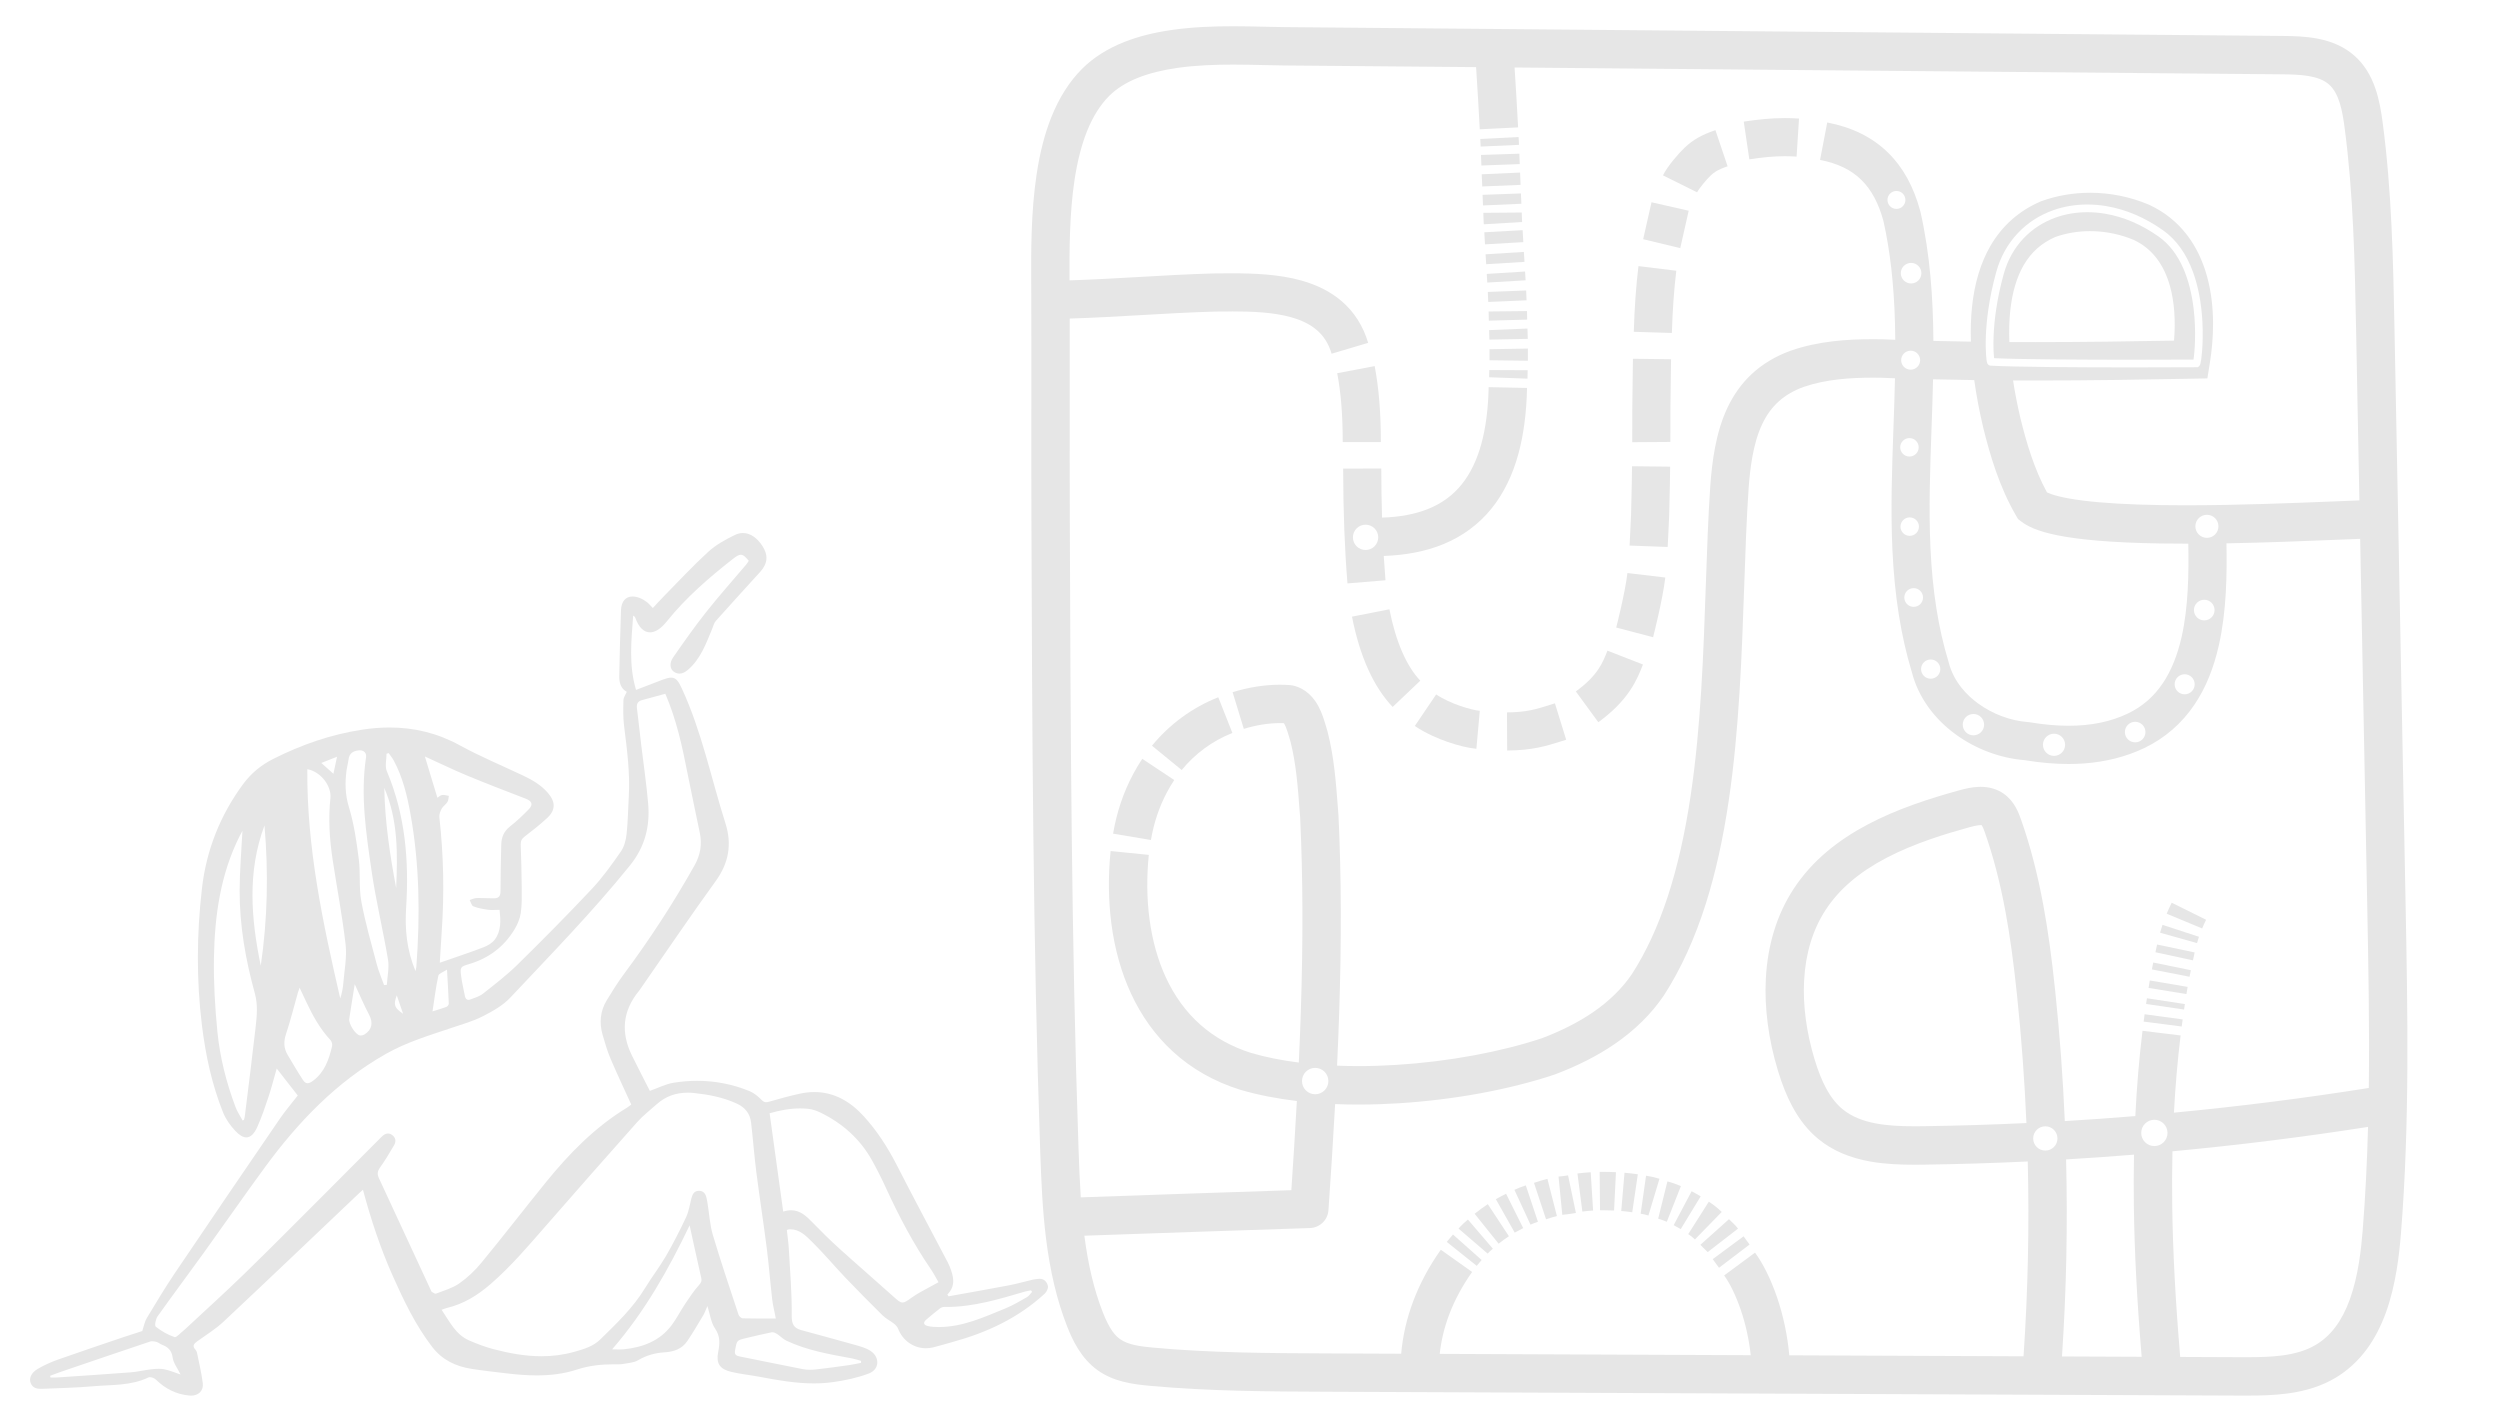 <?xml version="1.0" encoding="UTF-8"?>
<svg id="Calque_2" data-name="Calque 2" xmlns="http://www.w3.org/2000/svg" viewBox="0 0 1920 1080">
  <defs>
    <style>
      .cls-1 {
        fill: #e6e6e6;
      }

      .cls-2 {
        fill: #fff;
      }
    </style>
  </defs>
  <g id="Fond">
    <g>
      <rect class="cls-2" width="1920" height="1080"/>
      <g>
        <path class="cls-1" d="M1725.29,1071.82c-1.45,0-2.89,0-4.34,0l-702.08-2.96c-44.48-.19-90.47-.38-135.85-4.56-13.57-1.25-27.85-3.21-40.11-12.01-12.67-9.1-19.25-23.02-23.56-34.13-7.61-19.59-12.85-41.55-16.02-67.16-2.73-22.08-3.67-44.36-4.46-67.15-5.61-161.44-6.18-325.54-6.74-484.25-.12-34.55-.09-61.32-.06-87.21,.03-25.86,.06-52.59-.06-87.08,0-2.21-.02-4.48-.03-6.8-.13-24.69-.29-55.42,4.17-84.84,2.53-16.65,6.2-30.88,11.21-43.5,5.98-15.02,13.93-27.57,23.65-37.28,8.56-8.56,19.45-15.49,32.37-20.61,10.81-4.28,22.93-7.33,37.04-9.33,15.62-2.21,31.63-2.78,46.51-2.78,8.72,0,17.07,.2,24.71,.38,5.26,.12,10.23,.24,14.72,.28,132.46,1.13,259.93,2.28,383.2,3.39,123.27,1.11,250.73,2.26,383.19,3.39,8.64,.07,17.86,.29,27.07,2.06,11.62,2.23,20.9,6.52,28.37,13.11,7.21,6.36,12.49,14.64,16.15,25.32,2.99,8.72,4.46,17.87,5.5,25.68,7.09,53.12,8.13,107.15,9.14,159.4l8.49,439.99c1.61,83.34,3.27,169.52-3.56,254.43-1.27,15.73-3.83,39.08-11.44,60.2-3.86,10.7-8.77,20.16-14.59,28.12-6.74,9.21-14.91,16.71-24.28,22.28-10.37,6.17-22.45,10.11-36.95,12.03-10.31,1.37-20.74,1.6-31.37,1.6m93.37-206.36c-49.75,7.8-99.9,14.05-150.2,18.74-.31,13.72-.37,27.8-.17,42.31,.49,35.14,2.45,72.23,6.12,115.62l46.66,.2c1.47,0,2.93,0,4.37,0,9.77,0,18.72-.2,27.33-1.34,10.46-1.39,18.89-4.05,25.76-8.14,11.62-6.92,20.2-18.39,26.21-35.06,6.42-17.8,8.66-38.53,9.79-52.57,2.13-26.44,3.41-53.08,4.13-79.77m-179.74,21.32c-17.37,1.41-34.76,2.63-52.15,3.66,1.27,50.48,.22,101.03-3.16,151.32l61.21,.26c-3.59-42.98-5.51-79.95-6-115.09-.19-13.73-.16-27.09,.1-40.15m-291.08,75.21c6.24,8.44,12.25,20.64,16.94,34.35,4.83,14.14,8.04,29.41,9.41,44.54l179.89,.76c3.39-49.72,4.48-99.71,3.25-149.62-26.54,1.25-53.07,2.06-79.56,2.44-2.43,.03-4.88,.06-7.35,.06-10.96,0-22.32-.45-33.26-2.33-16.48-2.84-29.72-8.5-40.5-17.3-7.93-6.48-14.5-14.66-20.09-25.01-4.18-7.74-7.82-16.79-11.12-27.65-7.25-23.87-10.46-48.29-9.27-70.62,1.39-26.19,8.56-49.37,21.32-68.9,28.6-43.78,80.54-62.9,127.57-75.83,4.19-1.15,9.18-2.36,14.45-2.56,.53-.02,1.05-.03,1.57-.03,6.79,0,12.76,1.78,17.78,5.29,8.37,5.86,11.6,15.04,13.34,19.97,7,19.86,12.58,41.32,17.08,65.62,3.55,19.19,6.38,39.62,9.16,66.24,3.46,33.07,5.9,66.3,7.33,99.6,18.06-1.08,36.12-2.36,54.17-3.85,1.1-22.58,2.93-44.31,5.51-65.5l29.26,3.57c-2.34,19.21-4.04,38.89-5.12,59.3,50.13-4.76,100.1-11.08,149.66-18.96,.58-47.59-.34-95.14-1.24-141.8l-5.4-279.93c-5.77,.21-12.34,.48-19.41,.77-22.52,.91-52.47,2.13-83.28,2.69,.45,23.71,.06,52.26-5.85,78.36-4.04,17.83-10.1,32.62-18.53,45.22-9.88,14.76-22.95,26.09-38.86,33.7h-.02c-13.81,6.58-29.33,10.53-46.12,11.75-3.9,.28-7.87,.43-11.91,.43-10.58,0-21.71-.97-33.68-2.94-18.84-1.53-37.71-8.6-53.2-19.96-8.19-6-15.18-13-20.79-20.8-5.99-8.34-10.26-17.42-12.7-26.99-8.36-27.6-13.22-58.23-14.87-93.61-1.45-31.19-.32-62.98,.78-93.73,.45-12.6,.9-25.4,1.18-38.21-3.69-.13-7.37-.27-11.05-.42-1.97-.03-3.97-.04-6.01-.04-16.94,0-35.83,1.16-53.09,7.1-15.09,5.48-25.22,14.59-31.87,28.67-7.09,15-9.28,34.17-10.39,49.21-1.6,23.28-2.47,48.57-3.4,75.35-1.78,51.54-3.8,109.97-11.84,164.32-4.42,29.84-10.18,55.77-17.61,79.28-8.45,26.73-19.24,50.36-32.06,70.24l-.17,.26c-9.53,14.11-22.26,26.67-37.84,37.35-13.05,8.94-28.45,16.78-45.75,23.29l-.27,.1-.27,.09c-34.59,11.53-77.01,19.34-119.43,22-9.27,.58-19.76,.99-30.98,.99-5.8,0-11.81-.11-17.94-.36-1.57,28.77-3.39,56.4-5.12,81.48-.52,7.54-6.66,13.47-14.22,13.72-56.79,1.88-115.39,3.81-173.24,5.88,2.88,22.46,7.48,41.62,14.04,58.5,5.4,13.91,9.94,18.46,13.28,20.86,6.25,4.49,15.68,5.69,25.61,6.6,44.1,4.06,89.43,4.25,133.27,4.44l57.11,.24c1.17-13.58,4.27-27.13,9.25-40.34,5.14-13.63,12.27-26.93,21.2-39.52l24.04,17.06c-7.47,10.53-13.41,21.58-17.66,32.85-3.73,9.89-6.15,19.98-7.23,30.07l238.86,1.01c-1.28-11.89-3.89-23.8-7.68-34.89-3.62-10.61-8.38-20.46-12.74-26.35l23.7-17.52M946.38,239.21c-3.7,0-7.36,.04-10.92,.07-.93,0-1.85,.02-2.77,.03-18.75,.52-37.88,1.62-56.38,2.69-17.92,1.03-36.35,2.09-54.76,2.65,.05,25.55,.03,46.95,0,67.77-.03,25.86-.06,52.59,.06,87.07,.56,158.48,1.13,322.35,6.72,483.33,.43,12.43,.91,24.7,1.7,36.76,53.93-1.94,108.53-3.75,161.72-5.51,1.45-21.52,2.92-44.62,4.23-68.49-14.6-1.75-29.33-4.49-43.39-8.61l-.27-.08c-19.78-6.2-37.13-16.06-51.58-29.3-13.33-12.22-24.19-27.3-32.27-44.84-7.35-15.96-12.37-33.85-14.91-53.2-2.35-17.89-2.56-36.72-.62-55.95l29.33,2.96c-1.71,16.98-1.54,33.51,.52,49.15,2.16,16.4,6.35,31.45,12.46,44.71,13.44,29.18,35.57,48.8,65.77,58.3,10.92,3.19,23.13,5.64,36.46,7.33,.59-12.79,1.12-25.69,1.54-38.59,1.81-54.9,1.65-103.71-.48-149.2-.15-1.92-.29-3.85-.44-5.77-1.38-18.37-2.68-35.74-6.94-52.72-.34-1.09-.67-2.21-.98-3.3-.84-2.88-1.71-5.86-2.76-8.34-.58-1.37-1.07-2.22-1.4-2.72-1.01-.04-2.03-.06-3.06-.06-8.74,0-18.04,1.49-27.71,4.44l-8.61-28.19c12.47-3.81,24.65-5.72,36.32-5.72,2.67,0,5.31,.1,7.93,.3,.69,.05,1.38,.15,2.06,.3,5.65,1.25,13.61,4.98,19.43,15.62,2.99,5.47,4.72,11.38,6.1,16.12,.33,1.14,.65,2.22,.94,3.14,.08,.26,.16,.53,.22,.79,4.97,19.59,6.44,39.19,7.86,58.14,.15,1.98,.29,3.95,.45,5.93,.01,.14,.02,.29,.03,.44,2.17,46.35,2.34,95.99,.5,151.77-.44,13.38-.99,26.76-1.61,40.01,5.43,.22,10.96,.33,16.59,.33,9.44,0,19.12-.31,29-.93,19.95-1.25,39.94-3.71,59.42-7.31,19-3.51,36.58-7.94,52.27-13.15,14.98-5.66,28.17-12.36,39.21-19.92,12.46-8.54,22.55-18.43,29.98-29.4,21.68-33.68,36.46-78.73,45.19-137.73,7.8-52.71,9.7-107.77,11.54-161.02,.93-27.04,1.82-52.58,3.45-76.37v-.08c1.31-17.6,3.98-40.28,13.15-59.69,4.75-10.05,10.99-18.73,18.55-25.81,8.28-7.74,18.39-13.81,30.04-18.02l.2-.07c21.26-7.35,43.3-8.76,62.78-8.76,2.25,0,4.47,.02,6.65,.05h.39c3.43,.15,6.86,.28,10.29,.4-.04-4.51-.11-9.01-.24-13.49-.83-29.48-3.73-54.95-8.87-77.83-3.73-13.62-9.25-23.9-16.87-31.41-7.88-7.77-18.28-12.8-31.78-15.39l5.51-28.76c9.5,1.82,18.23,4.68,25.95,8.5,7.82,3.87,14.85,8.85,20.88,14.79,11.48,11.31,19.54,26,24.66,44.91l.08,.3,.07,.3c7.36,32.65,9.65,65.88,9.89,98.95,9.62,.24,19.23,.42,28.8,.56-.3-9.47-.01-18.38,.86-26.72,1.91-18.2,6.67-33.95,14.15-46.82,9-15.49,21.92-26.95,38.4-34.05l.4-.17,.41-.15c11.87-4.3,24.55-6.43,37.34-6.43,15.32,0,30.78,3.06,45.13,9.15l.46,.21c11.58,5.39,21.34,13.22,28.99,23.27,6.73,8.83,11.82,19.38,15.15,31.37,6.77,24.37,4.97,49.55,2.27,66.39l-1.95,12.17-12.32,.24c-37.38,.72-77.94,1.38-119.93,1.38-5.64,0-11.3-.01-16.98-.04,1.41,9.28,3.32,19.05,5.72,29.28,4.42,17.84,10.29,38.35,20.34,56.71,3.24,1.53,10.88,4.17,27.7,6.28,15.28,1.92,35.46,3.09,60,3.47,6.14,.09,12.41,.14,18.75,.14,40.43,0,83.53-1.75,113.43-2.96,7.53-.31,14.22-.58,20.04-.79l-2.52-130.59c-.99-51.42-2.02-104.6-8.89-156.06-1.63-12.21-4.03-25.82-11.93-32.79-7.92-6.98-21.64-7.67-36.19-7.8-132.46-1.13-259.93-2.28-383.2-3.39-67.4-.61-136.05-1.23-206.09-1.85,.03,.43,.06,.87,.08,1.3,.93,14.63,1.88,29.75,2.63,44.69l-29.44,1.47c-.74-14.75-1.69-29.77-2.61-44.31-.07-1.13-.14-2.28-.22-3.43-48.5-.43-97.67-.86-147.54-1.28-4.71-.04-9.79-.16-15.17-.29-7.41-.17-15.5-.37-23.91-.37-13.86,0-28.57,.52-42.5,2.49-11.61,1.64-21.81,4.18-30.31,7.54-9.16,3.63-16.69,8.35-22.38,14.05-6.86,6.86-12.61,16.06-17.1,27.33-4.12,10.36-7.3,22.82-9.46,37.03-3.95,26.01-3.97,54.14-3.86,77.27,17.78-.56,35.73-1.59,53.18-2.59,18.76-1.08,38.16-2.2,57.39-2.73h.27c.95-.01,1.91-.02,2.88-.03,3.52-.03,7.19-.07,10.97-.07,16.92,0,36.05,.72,53.21,5.5,12.3,3.43,22.7,8.73,30.92,15.74,9.74,8.31,16.65,19.14,20.52,32.17l-28.07,8.34c-2.27-7.63-6.01-13.6-11.46-18.24-5.03-4.29-11.5-7.5-19.79-9.81-13.68-3.82-29.79-4.43-45.1-4.43m624.48,625.83c-5.15,0-9.32,4.17-9.32,9.32s4.17,9.32,9.32,9.32,9.32-4.17,9.32-9.32-4.17-9.32-9.32-9.32m83.75-5.02c-5.58,0-10.1,4.52-10.1,10.1s4.52,10.1,10.1,10.1,10.09-4.52,10.09-10.1-4.52-10.1-10.09-10.1m-133.52-226.29c-.38,0-.86,.02-1.47,.09-2.13,.23-4.61,.86-6.74,1.45-18.57,5.11-42.63,12.4-64.01,23.59-21.07,11.03-36.34,24.09-46.7,39.94-9.88,15.12-15.45,33.41-16.56,54.34-1.01,18.95,1.78,39.87,8.04,60.49,2.72,8.96,5.62,16.22,8.86,22.21,3.73,6.9,7.92,12.2,12.81,16.2,13.78,11.26,34.35,12.98,55.08,12.98,2.32,0,4.65-.02,6.97-.05,26.3-.37,52.63-1.18,78.98-2.42-1.41-32.8-3.81-65.54-7.21-98.11-2.7-25.82-5.42-45.54-8.82-63.94-4.21-22.78-9.42-42.79-15.9-61.19-1.02-2.9-1.83-4.75-2.4-5.52-.18-.03-.47-.06-.9-.06m-511,186.44c-5.59,0-10.13,4.53-10.13,10.13s4.53,10.13,10.13,10.13,10.13-4.54,10.13-10.13-4.54-10.13-10.13-10.13m567.43-256.64c-4.7,0-8.51,3.81-8.51,8.51s3.81,8.51,8.51,8.51,8.51-3.81,8.51-8.51-3.81-8.51-8.51-8.51m62.32-9.16c-4.36,0-7.9,3.54-7.9,7.9s3.54,7.9,7.9,7.9,7.9-3.54,7.9-7.9-3.54-7.9-7.9-7.9m-124.23-5.99c-4.53,0-8.2,3.67-8.2,8.2s3.67,8.2,8.2,8.2,8.21-3.67,8.21-8.2-3.67-8.2-8.21-8.2m-31-257.04c-.28,12.86-.73,25.67-1.19,38.38-1.07,30.16-2.19,61.34-.79,91.33,1.54,33.07,6.03,61.46,13.74,86.79l.11,.36,.09,.36c3.83,15.33,14.34,25.67,22.49,31.64,11.31,8.29,25.07,13.41,38.74,14.43l.67,.05,.66,.11c10.57,1.76,20.44,2.64,29.65,2.64,17.25,0,32.22-3.1,45.3-9.32,11.25-5.38,20.13-13.09,27.13-23.55,6.31-9.43,11.12-21.34,14.31-35.4,5.21-23.02,5.55-49.43,5.12-71.59-.7,0-1.41,0-2.11,0-6.47,0-12.87-.04-19.16-.14-76.91-1.19-97.68-9.7-107.18-16.98l-2.31-1.77-1.46-2.51c-13.03-22.38-20.08-46.77-25.27-67.67l-.04-.18c-2.98-12.72-5.27-24.85-6.86-36.37-10.51-.14-21.06-.34-31.64-.6m193.24,226.52c-4.25,0-7.7,3.45-7.7,7.7s3.45,7.7,7.7,7.7,7.7-3.45,7.7-7.7-3.45-7.7-7.7-7.7m-195.05-11.35c-4.08,0-7.39,3.31-7.39,7.39s3.31,7.39,7.39,7.39,7.39-3.31,7.39-7.39-3.31-7.39-7.39-7.39m210.1-45.86c-4.37,0-7.92,3.54-7.92,7.92s3.55,7.92,7.92,7.92,7.92-3.54,7.92-7.92-3.54-7.92-7.92-7.92m-223.17-8.93c-3.97,0-7.19,3.22-7.19,7.19s3.22,7.19,7.19,7.19,7.19-3.22,7.19-7.19-3.22-7.19-7.19-7.19m225.21-56.33c-4.89,0-8.86,3.97-8.86,8.86s3.97,8.86,8.86,8.86,8.86-3.97,8.86-8.86-3.97-8.86-8.86-8.86m-228.25,2c-3.92,0-7.09,3.17-7.09,7.09s3.17,7.09,7.09,7.09,7.09-3.17,7.09-7.09-3.17-7.09-7.09-7.09m-.2-60.91c-3.92,0-7.09,3.17-7.09,7.09s3.17,7.09,7.09,7.09,7.09-3.17,7.09-7.09-3.18-7.09-7.09-7.09m.92-67.12c-4.03,0-7.29,3.27-7.29,7.29s3.27,7.29,7.29,7.29,7.29-3.26,7.29-7.29-3.26-7.29-7.29-7.29m135.71-112.27c-9.12,0-17.99,1.47-26.2,4.39-10.59,3.76-19.76,9.7-27.25,17.66-7.74,8.22-13.28,18.17-16.46,29.56-5.94,21.29-7.66,38.76-8.05,49.67-.24,6.55-.03,11.43,.18,14.37,.41,5.69,.89,6.36,1.24,6.86,.53,.74,1.35,1.19,2.25,1.25,17.72,1.05,67.04,1.35,109.2,1.35,18.89,0,36.35-.06,48.88-.14h1.11s.83-.75,.83-.75c.7-.62,1.57-1.4,2.38-11.6,.4-5.09,.77-13.2,.23-22.95-.79-14.09-3.19-26.75-7.13-37.62-5.16-14.21-12.9-25.03-22.99-32.18-13.84-9.8-28.5-16.07-43.58-18.62-4.9-.83-9.8-1.24-14.62-1.24m-135.39,44.84c-4.36,0-7.9,3.54-7.9,7.9s3.54,7.9,7.9,7.9,7.9-3.54,7.9-7.9-3.54-7.9-7.9-7.9m-11.26-55.25c-3.8,0-6.89,3.08-6.89,6.89s3.08,6.89,6.89,6.89,6.89-3.08,6.89-6.89-3.08-6.89-6.89-6.89"/>
        <path class="cls-1" d="M1639.34,276.29c-40.48,0-88.55-.27-107.86-1.21-.33-2.88-.77-8.98-.36-17.92,.46-10.32,2.19-26.83,7.78-46.88,2.92-10.47,7.99-19.59,15.07-27.11,6.85-7.27,15.23-12.7,24.93-16.15,7.57-2.69,15.78-4.05,24.22-4.05,4.5,0,9.07,.39,13.64,1.16,14.2,2.41,28.04,8.34,41.16,17.62,7.92,5.61,14.28,13.85,18.92,24.5,3.83,8.81,6.48,19.22,7.88,30.96,2.06,17.31,.77,33.44-.12,38.94-11.73,.07-27.78,.12-45.25,.12m-34.21-98.75c-9.35,0-18.34,1.52-26.78,4.52-10.51,4.62-18.42,11.7-24.19,21.62-5.37,9.25-8.84,21.05-10.31,35.08-.78,7.39-1,15.38-.68,23.94,6.66,.04,13.29,.05,19.89,.05,37.02,0,72.97-.52,106.58-1.14,1.28-15.3,.25-29.78-3.06-41.68-2.32-8.36-5.75-15.55-10.2-21.39-4.74-6.23-10.55-10.91-17.75-14.3-9.41-3.96-19.84-6.25-30.17-6.64-1.11-.04-2.22-.06-3.32-.06"/>
        <path class="cls-1" d="M1343.48,122.37l-4.28-28.97c11.13-1.64,20.83-2.71,31.54-2.71,3.5,0,7.11,.11,10.91,.36l-1.87,29.22c-3.15-.2-6.13-.3-9.04-.3-9.02,0-17.28,.91-27.27,2.39"/>
        <path class="cls-1" d="M1303.38,147.7l-26.23-13.01c3.54-7.14,12.06-16.95,16.71-21.34,6.34-5.99,13.18-9.87,23.58-13.38l9.36,27.75c-7.91,2.67-10.68,4.88-12.84,6.92-3.61,3.4-9.24,10.36-10.58,13.06"/>
        <path class="cls-1" d="M1290.42,190.56l-28.47-6.85c1.26-5.25,4.57-20.13,5.82-25.74,.32-1.45,.54-2.4,.59-2.63l28.55,6.51c-.05,.21-.25,1.11-.55,2.47-1.38,6.21-4.61,20.74-5.93,26.23"/>
        <path class="cls-1" d="M1284.01,255.72l-29.27-.9c.58-18.78,1.76-35.28,3.6-50.44l29.06,3.54c-1.74,14.27-2.85,29.91-3.4,47.8"/>
        <path class="cls-1" d="M1253.56,339.61c-.12-17.39,.13-35,.37-52.02,.06-4.02,.11-8.04,.17-12.06l29.28,.38c-.05,4.03-.11,8.06-.17,12.09-.24,16.87-.49,34.32-.37,51.41l-29.28,.2"/>
        <path class="cls-1" d="M1280.79,420.07l-29.26-1.07c.14-3.84,.35-7.67,.55-11.38,.23-4.27,.45-8.3,.58-12.38,.23-7.4,.41-15.16,.55-23.73,.07-4.24,.13-8.63,.18-13.44l29.28,.33c-.05,4.86-.12,9.3-.19,13.59-.14,8.71-.33,16.62-.56,24.16-.14,4.41-.38,8.81-.61,13.06-.2,3.58-.4,7.28-.53,10.86"/>
        <path class="cls-1" d="M1269.57,489.39l-28.32-7.44c.07-.25,6.79-26.36,8.62-41.86l29.08,3.44c-2.1,17.7-9.31,45.58-9.38,45.86"/>
        <path class="cls-1" d="M1227.51,554.67l-17.27-23.64c16.85-12.31,20.6-21.92,24.23-31.21l.04-.11,27.28,10.64-.04,.11c-2.15,5.5-4.82,12.34-10.01,20.01-5.89,8.68-13.81,16.6-24.22,24.2"/>
        <path class="cls-1" d="M1157.5,576.4l-.14-29.28c14.93-.07,22.5-2.46,32.98-5.76,1.25-.39,2.52-.79,3.84-1.2l8.65,27.97c-1.27,.39-2.5,.78-3.7,1.16-11.46,3.6-22.28,7.01-41.63,7.11"/>
        <path class="cls-1" d="M1133.87,575.07c-5.98-.54-14.08-2.47-22.23-5.32-6.65-2.32-16.39-6.31-25.07-12.18l16.41-24.25c10.87,7.35,27.34,12.03,33.5,12.59l-2.62,29.16"/>
        <path class="cls-1" d="M1069.56,542.93c-14.72-15.48-25.22-38.81-31.23-69.35l28.73-5.65c4.85,24.64,13.05,43.6,23.72,54.83l-21.22,20.17"/>
        <path class="cls-1" d="M1034.86,448.07c-2.17-26.41-3.23-54.43-3.32-88.17l29.28-.08c.04,13.42,.23,25.9,.59,37.71,13.7-.42,25.67-2.7,35.67-6.78,10.46-4.27,18.83-10.44,25.6-18.86,6.54-8.14,11.59-18.57,15-31.01,3.38-12.31,5.27-26.96,5.62-43.55l29.47,.62c-.4,19.01-2.64,36.09-6.66,50.74-4.49,16.35-11.37,30.37-20.45,41.66-9.84,12.25-22.43,21.56-37.43,27.68-13.15,5.37-28.43,8.37-45.5,8.94,.38,6.36,.82,12.57,1.33,18.68l-29.18,2.4m13.89-45.09c-5.37,0-9.72,4.35-9.72,9.72s4.35,9.72,9.72,9.72,9.72-4.35,9.72-9.72-4.35-9.72-9.72-9.72"/>
        <path class="cls-1" d="M1060.49,339.52h-29.28c0-20.84-1.34-37.65-4.23-52.9l28.77-5.45c3.23,17.09,4.74,35.63,4.74,58.34"/>
        <path class="cls-1" d="M1137.14,112.57c-.09-2.02-.19-3.98-.28-5.84l29.44-1.49c.1,1.91,.19,3.93,.29,6l-29.45,1.33"/>
        <path class="cls-1" d="M1137.7,127.11c-.1-2.78-.2-5.51-.29-8.11l29.46-.97c.08,2.56,.18,5.24,.28,7.99l-29.46,1.09"/>
        <path class="cls-1" d="M1138.36,143.19c-.11-2.57-.25-5.96-.4-9.34l29.45-1.32c.15,3.43,.3,6.85,.4,9.45l-29.45,1.22"/>
        <path class="cls-1" d="M1138.95,157.77c-.12-2.78-.23-5.52-.33-8.14l29.46-1.07c.09,2.55,.2,5.21,.32,7.93l-29.45,1.29"/>
        <path class="cls-1" d="M1139.55,172.25c-.21-3.5-.31-6.21-.33-8.8l29.48-.24c.02,2.06,.1,4.31,.28,7.28l-29.42,1.76"/>
        <path class="cls-1" d="M1140.47,187.66c-.2-3.45-.37-6.48-.52-9.27l29.43-1.61c.15,2.76,.32,5.76,.52,9.18l-29.43,1.7"/>
        <path class="cls-1" d="M1141.39,202.89c-.15-2.53-.31-5.06-.47-7.58l29.42-1.84c.16,2.55,.32,5.09,.47,7.64l-29.42,1.79"/>
        <path class="cls-1" d="M1142.23,217c-.12-2.11-.26-4.34-.4-6.63l29.42-1.84c.15,2.33,.28,4.59,.41,6.74l-29.43,1.73"/>
        <path class="cls-1" d="M1142.96,231.89c-.12-2.73-.22-5.19-.32-7.68l29.46-1.12c.09,2.43,.2,4.85,.31,7.55l-29.45,1.26"/>
        <path class="cls-1" d="M1143.41,246.27c-.07-2.56-.12-4.86-.14-7.05l29.47-.32c.02,2.03,.06,4.17,.13,6.56l-29.47,.81"/>
        <path class="cls-1" d="M1143.86,260.82c-.05-2.47-.12-4.93-.22-7.29l29.45-1.21c.11,2.58,.19,5.25,.24,7.93l-29.47,.57"/>
        <path class="cls-1" d="M1173.42,277.06l-29.47-.38c.04-2.99,.03-5.76-.01-8.47l29.47-.52c.05,3.01,.06,6.08,.01,9.37"/>
        <path class="cls-1" d="M1173.12,290.81l-29.46-1.08c.07-1.99,.11-3.8,.12-5.53l29.47,.13c0,2.06-.05,4.18-.14,6.48"/>
        <path class="cls-1" d="M1320.2,973.66c-1.07-1.4-2.03-2.76-2.96-4.07-.64-.91-1.25-1.77-1.86-2.58l23.7-17.53c.78,1.05,1.51,2.08,2.21,3.07,.82,1.16,1.6,2.25,2.36,3.25l-23.45,17.86"/>
        <path class="cls-1" d="M1311.5,961.61c-.34-.44-1.23-1.28-2.01-2.01-1.09-1.03-2.32-2.19-3.59-3.61l21.96-19.66c.45,.5,1.13,1.15,1.86,1.83,1.49,1.4,3.34,3.15,5.08,5.41l-23.31,18.04"/>
        <path class="cls-1" d="M1301.7,951.89c-1.68-1.64-3.31-2.94-5.13-4.1l15.79-24.89c3.54,2.25,6.79,4.82,9.92,7.88l-20.58,21.11"/>
        <path class="cls-1" d="M1290.78,943.97c-1.69-1.03-3.5-2.06-5.39-3.05l13.78-26.06c2.41,1.28,4.75,2.6,6.95,3.94l-15.33,25.18"/>
        <path class="cls-1" d="M1280.11,938.34c-.32-.13-.64-.25-.96-.38-2.09-.83-4.06-1.61-5.68-2.02l7.11-28.61c3.55,.88,6.69,2.13,9.46,3.23,.3,.12,.6,.24,.9,.36l-10.83,27.41"/>
        <path class="cls-1" d="M1265.99,933.51c-2.29-.69-4.24-1.14-5.97-1.39l4.15-29.18c3.21,.46,6.58,1.22,10.3,2.34l-8.48,28.23"/>
        <path class="cls-1" d="M1253.55,931.01c-2.7-.4-5.54-.72-8.43-.97l2.5-29.37c3.5,.3,6.94,.69,10.23,1.18l-4.29,29.16"/>
        <path class="cls-1" d="M1239.59,929.67c-2.82-.14-5.79-.21-8.84-.21-.64,0-1.28,0-1.93,0l-.28-29.47c.74,0,1.47,0,2.2,0,3.54,0,7,.08,10.31,.25l-1.45,29.44"/>
        <path class="cls-1" d="M1215.25,930.48l-3.77-29.24c3.36-.43,6.79-.76,10.18-.97l1.84,29.42c-2.75,.17-5.53,.44-8.26,.79"/>
        <path class="cls-1" d="M1199.84,932.97l-2.88-29.34c2.09-.2,5.85-.65,7.31-.95l6.02,28.86c-3.54,.74-9.33,1.32-10.46,1.44"/>
        <path class="cls-1" d="M1187.36,936.41l-9.26-27.98c3.18-1.05,6.62-2.15,10.31-3.09l7.28,28.56c-2.81,.72-5.67,1.63-8.34,2.52"/>
        <path class="cls-1" d="M1175.42,940.54l-12.35-26.76c2.63-1.21,5.49-2.33,8.74-3.42l9.32,27.96c-2.21,.74-4.08,1.46-5.71,2.21"/>
        <path class="cls-1" d="M1163.29,946.64l-14.48-25.67c2.67-1.5,5.3-2.91,7.84-4.17l13.17,26.38c-2.09,1.04-4.29,2.21-6.52,3.47"/>
        <path class="cls-1" d="M1150.95,955.16l-18.45-22.99c3.25-2.61,6.66-5.09,10.13-7.38l16.21,24.62c-2.7,1.78-5.35,3.71-7.88,5.74"/>
        <path class="cls-1" d="M1142.51,962.77l-22.35-19.21c2.33-2.71,4.83-4.95,7.19-6.96l19.16,22.4c-1.69,1.45-3.02,2.64-3.99,3.78"/>
        <path class="cls-1" d="M1134.13,972.17l-23.03-18.4c1.54-1.93,3.15-3.83,4.78-5.67l22.02,19.59c-1.29,1.45-2.56,2.95-3.77,4.47"/>
        <path class="cls-1" d="M907.53,591.37l-22.81-18.67c13.52-16.53,31.13-29.39,50.91-37.21l10.84,27.41c-15.12,5.98-28.59,15.82-38.94,28.47"/>
        <path class="cls-1" d="M883.92,645.12l-29.07-4.87c1.35-8.04,3.32-15.96,5.85-23.52,2.57-7.67,5.78-15.13,9.53-22.17,2.14-4.03,4.51-7.99,7.02-11.78l24.56,16.3c-1.99,3-3.87,6.14-5.56,9.33-2.99,5.6-5.54,11.55-7.6,17.69-2.04,6.1-3.64,12.5-4.73,19.02"/>
        <path class="cls-1" d="M1691.24,713.05l-27.22-11.31c1.17-2.82,2.46-5.66,3.84-8.44l26.42,13.08c-1.09,2.2-2.11,4.44-3.03,6.67"/>
        <path class="cls-1" d="M1687.33,724.31l-28.38-7.98c.58-2.07,1.2-4.1,1.83-6.04l28.02,9.15c-.51,1.55-1,3.2-1.48,4.87"/>
        <path class="cls-1" d="M1684.19,737.56l-28.81-6.23c.43-2,.86-3.96,1.27-5.93l28.84,6.09c-.43,2.03-.86,4.03-1.3,6.07"/>
        <path class="cls-1" d="M1681.57,750.14l-28.93-5.63c.34-1.76,.7-3.53,1.05-5.29l28.88,5.89c-.34,1.67-.68,3.36-1,5.03"/>
        <path class="cls-1" d="M1679.19,763.45l-29.1-4.73c.31-1.89,.63-3.81,.95-5.72l29.06,4.94c-.31,1.84-.62,3.7-.92,5.51"/>
        <path class="cls-1" d="M1677.35,775.33l-29.16-4.29c.21-1.46,.43-2.91,.65-4.37l29.14,4.45c-.21,1.4-.42,2.8-.63,4.2"/>
        <path class="cls-1" d="M1675.55,788.36l-29.23-3.77c.24-1.85,.49-3.75,.75-5.64l29.21,3.97c-.25,1.83-.49,3.66-.72,5.45"/>
        <path class="cls-1" d="M146.62,1071.82c-.45,0-.91-.02-1.38-.06-10-.94-18.31-5.19-25.46-12.18-1.04-1.01-3.18-1.93-4.69-1.93-.39,0-.73,.06-1.01,.19-13.64,6.6-28.46,5.53-42.86,6.83-12.4,1.12-24.88,1.35-37.34,1.89-.79,.04-1.59,.07-2.38,.07-3.29,0-6.41-.62-7.94-4.47-1.43-3.59,.44-7.94,5.38-10.83,4.88-2.85,10.12-5.22,15.45-7.11,16.81-5.96,33.74-11.62,50.63-17.36,5.1-1.73,10.25-3.33,14.24-4.62,1.31-3.86,1.85-7.25,3.49-9.98,7.04-11.7,14.07-23.42,21.7-34.73,26.6-39.45,53.4-78.78,80.27-118.05,4.48-6.54,9.67-12.59,13.97-18.13-5.45-6.99-10.8-13.83-16.18-20.73-1.97,6.91-3.84,14.31-6.22,21.54-2.58,7.82-5.27,15.64-8.6,23.16-2.42,5.46-5.22,8.19-8.48,8.2-2.57,0-5.41-1.69-8.58-5.09-3.8-4.07-7.27-8.94-9.32-14.08-8.57-21.42-13.39-43.9-16.2-66.71-4.32-35.02-4.05-70.13-.03-105.17,3.39-29.54,13.98-56.34,31.66-80.3,6.1-8.26,13.83-14.61,22.93-19.22,21.69-10.97,44.38-18.86,68.51-22.56,7.11-1.09,14.12-1.66,21.02-1.66,18.64,0,36.55,4.18,53.87,13.66,15.77,8.63,32.46,15.57,48.74,23.28,7.09,3.36,13.76,7.22,19.01,13.33,5.9,6.86,6.04,13.14-.67,19.31-5.4,4.97-11.17,9.57-17.02,14.01-2.3,1.74-3.32,3.45-3.22,6.31,.37,10.96,.68,21.92,.77,32.88,.05,6.6,.22,13.28-.74,19.76-.66,4.43-2.6,8.93-4.97,12.8-8.07,13.2-19.7,21.91-34.64,26.33-6.87,2.03-6.99,2.4-6.17,9.22,.62,5.18,1.94,10.28,2.9,15.43,.35,1.87,1.32,2.85,2.72,2.85,.45,0,.94-.1,1.47-.3,3.33-1.28,6.98-2.31,9.7-4.46,9.06-7.16,18.29-14.23,26.51-22.31,19.38-19.05,38.51-38.36,57.12-58.16,8.28-8.82,15.4-18.82,22.31-28.79,2.57-3.71,3.83-8.78,4.34-13.38,1.03-9.39,1.08-18.88,1.66-28.33,1.11-18.4-1.35-36.54-3.61-54.72-.81-6.52-.64-13.18-.47-19.77,.05-2.03,1.57-4.03,2.54-6.34-4.64-2.5-5.87-7.15-5.75-12.34,.38-16.81,.67-33.63,1.33-50.43,.26-6.78,3.62-10.45,8.85-10.45,1.71,0,3.62,.39,5.69,1.2,1.92,.75,3.75,1.89,5.4,3.15,1.52,1.16,2.73,2.71,4.49,4.52,2.85-3.05,5.51-6.03,8.31-8.88,11.37-11.54,22.39-23.48,34.34-34.38,5.86-5.34,13.17-9.38,20.38-12.87,2.08-1.01,4.15-1.49,6.18-1.49,5.52,0,10.71,3.54,14.81,9.71,4.77,7.17,4.31,13.66-1.5,20.07-11.39,12.58-22.87,25.07-34.15,37.75-1.45,1.63-1.97,4.1-2.84,6.21-4.72,11.35-8.88,23.05-18.63,31.38-1.97,1.69-4.15,2.85-6.44,2.85-1.38,0-2.81-.42-4.26-1.4-3.03-2.05-3.67-6.62-.62-11.02,8.2-11.83,16.5-23.62,25.43-34.9,9.87-12.46,20.48-24.34,30.75-36.49,.75-.89,1.32-1.92,1.94-2.83-2.62-3.11-4.22-4.65-6.11-4.65-1.6,0-3.4,1.11-6.2,3.29-18.36,14.39-36,29.65-50.63,47.89-4.64,5.79-9.06,8.42-12.93,8.42-4.81,0-8.78-4.07-11.27-11.19-.23-.65-.77-1.19-1.65-1.7-1.34,18.96-3.56,37.9,2.21,57.09,6.94-2.67,13.61-5.29,20.31-7.8,2.81-1.05,4.94-1.61,6.66-1.61,3.73,0,5.56,2.61,8.29,8.52,15.3,33.17,22.46,68.92,33.43,103.46,5.05,15.89,2.55,30.36-7.49,44.23-19.45,26.87-38.04,54.37-56.99,81.61-.69,.99-1.33,2-2.09,2.93-12.57,15.39-13.89,31.98-5.22,49.57,4.5,9.13,9.2,18.16,13.71,27.04,6.46-2.28,12.17-5.28,18.2-6.24,6.09-.98,12.15-1.48,18.16-1.48,13.66,0,27.09,2.57,40.12,7.88,3.48,1.42,6.66,4.07,9.33,6.79,1.25,1.28,2.29,1.76,3.5,1.76,.69,0,1.43-.15,2.31-.4,7.92-2.27,15.87-4.51,23.92-6.23,3.74-.8,7.35-1.18,10.82-1.18,14.91,0,27.44,7.05,37.98,18.64,10.22,11.23,18.41,23.99,25.37,37.59,12.29,24.04,25.04,47.84,37.59,71.74,1.05,1.99,2.16,3.96,2.98,6.05,2.88,7.34,4.94,14.69-1.79,21.48,.3,.46,.59,.92,.89,1.38,15.46-2.79,30.93-5.49,46.36-8.43,6.18-1.18,12.25-2.95,18.38-4.37,1.59-.37,3.25-.53,4.89-.63,.16,0,.32-.01,.47-.01,3.59,0,5.56,2.64,6.23,5.52,.4,1.72-1.01,4.55-2.49,5.92-20.22,18.61-44.35,29.87-70.6,37.04-5.06,1.38-10.07,2.98-15.17,4.2-1.82,.43-3.64,.64-5.42,.64-9.41,0-17.87-5.83-21.4-15.06-.57-1.48-1.89-2.83-3.18-3.85-2.82-2.22-6.19-3.84-8.71-6.33-9.72-9.57-19.32-19.28-28.73-29.15-8.69-9.12-16.75-18.85-25.75-27.64-4.47-4.37-9.24-9.32-16.32-9.32-.45,0-.91,.02-1.38,.06-.28,.03-.55,.19-1.35,.48,.52,4.86,1.26,9.84,1.54,14.86,.94,16.93,2.4,33.88,2.2,50.81-.08,6.52,1.56,9.61,7.21,11.18,13.54,3.76,27.14,7.33,40.66,11.17,4.28,1.21,8.81,2.38,12.49,4.72,7.51,4.79,7.18,14.28-1.07,17.43-8.7,3.32-18.08,5.3-27.35,6.62-4.99,.71-9.96,1.02-14.91,1.02-14.04,0-27.96-2.46-41.84-5.09-7.21-1.37-14.57-2.07-21.69-3.78-8.72-2.1-11.68-6.43-9.99-15.11,1.28-6.57,1.75-12.17-2.45-18.3-3.07-4.47-3.72-10.61-5.8-17.12-1.35,3.03-2.07,5.22-3.22,7.15-3.97,6.65-7.9,13.34-12.23,19.76-4.1,6.07-10.36,8.2-17.49,8.63-7.23,.43-14,2.34-20.4,6.12-3.18,1.88-7.42,2.04-11.21,2.78-1.3,.25-2.65,.31-4,.31-.46,0-.93,0-1.39-.01-.66,0-1.32-.01-1.98-.01-9.63,0-18.94,.98-28.44,4.08-10,3.27-20.3,4.45-30.67,4.45-7.61,0-15.26-.63-22.89-1.54-9.09-1.08-18.19-2.08-27.23-3.49-12.11-1.88-22.55-6.85-30.25-16.88-12.73-16.58-21.63-35.22-30.11-54.17-9.51-21.28-16.82-43.29-23.03-66.49-1.3,1.16-2.23,1.95-3.12,2.79-34.63,32.88-69.16,65.87-103.99,98.54-6.09,5.71-13.38,10.15-20.19,15.07-2.53,1.83-4.05,3.57-1.32,6.42,.59,.62,1.01,1.55,1.18,2.4,1.56,7.74,3.44,15.44,4.42,23.26,.74,5.94-3.28,9.64-9.14,9.64m-29.7-41.79c-.54,0-1.06,.06-1.54,.22-22.58,7.56-45.11,15.25-67.64,22.94-3.09,1.05-6.13,2.25-9.2,3.38,.08,.43,.16,.87,.24,1.3,1.1,0,2.21,.04,3.31,.04,.64,0,1.27-.01,1.9-.06,18.84-1.27,37.69-2.49,56.52-3.94,5.2-.4,10.32-1.72,15.51-2.3,1.94-.21,3.93-.41,5.9-.41,1.39,0,2.77,.1,4.11,.34,4,.74,7.83,2.45,12.69,4.05-2.43-4.95-5.49-8.76-6.06-12.91-.77-5.65-3.66-8.28-8.39-10.05-1.39-.52-2.57-1.67-3.98-2.05-1.06-.29-2.26-.56-3.38-.56m476.3-6.91c-.17,0-.34,.02-.51,.05-6.6,1.31-13.15,2.91-19.7,4.46-7.23,1.71-7.02,1.77-8.41,9.1-.65,3.46,.56,4.44,3.67,5.04,16.16,3.16,32.26,6.6,48.43,9.71,1.76,.34,3.59,.48,5.42,.48,1.48,0,2.96-.09,4.4-.25,8.63-.93,17.24-2.16,25.84-3.37,3.02-.42,6-1.13,8.99-1.71l-.05-1.52c-2.27-.63-4.52-1.44-6.83-1.87-17.23-3.19-34.54-6.08-50.55-13.67-2.6-1.23-4.65-3.56-7.12-5.13-1.03-.66-2.42-1.32-3.59-1.32m-65.12-183.97c-8.86,0-16.82,2.71-23.77,8.93-5.03,4.5-10.45,8.66-14.91,13.67-23.46,26.34-46.74,52.84-69.94,79.41-13.63,15.61-26.99,31.43-42.74,45.04-9.92,8.58-20.73,15.3-33.62,18.31-1.14,.27-2.22,.77-3.91,1.36,6.17,9.06,10.7,19.03,21.18,23.57,6.04,2.61,12.25,5,18.6,6.66,12.27,3.22,24.57,5.46,36.98,5.46,8.33,0,16.7-1.01,25.15-3.39,7.37-2.08,14.48-4.14,19.98-9.54,12.43-12.19,25.08-24.16,34.25-39.25,5.14-8.46,11.27-16.33,16.23-24.89,5.62-9.7,10.72-19.74,15.48-29.9,2.06-4.39,2.71-9.45,3.97-14.22,.81-3.07,2.01-5.83,5.76-5.87,.02,0,.05,0,.07,0,3.37,0,5.02,2.2,5.75,5.22,.39,1.6,.65,3.23,.91,4.85,1.29,7.97,1.73,16.2,4.01,23.88,6.12,20.53,13,40.84,19.72,61.18,.4,1.2,2.06,2.79,3.18,2.82,4.29,.12,8.58,.16,12.99,.16,4.03,0,8.16-.03,12.47-.03-1.15-5.97-2.29-10.33-2.8-14.76-1.51-13.12-2.51-26.29-4.18-39.38-2.48-19.49-5.52-38.9-8.01-58.39-1.61-12.64-2.53-25.37-4.02-38.03-.82-6.91-4.64-11.63-11.17-14.59-10.41-4.73-21.33-6.83-32.57-8.02-1.7-.18-3.38-.28-5.02-.28m1.56,101.91c-16.06,33.53-34.33,66.22-59.54,95.23,2.2,0,4.14,.1,5.96,.1,1.06,0,2.08-.03,3.1-.14,14.49-1.51,27.47-6.35,36.57-18.37,3.96-5.23,6.92-11.21,10.58-16.68,3.31-4.95,6.66-9.95,10.61-14.38,1.63-1.83,2.19-2.99,1.67-5.29-3.05-13.4-5.95-26.84-8.95-40.46m-18.7-408.27c-6.05,1.66-11.94,3.29-17.84,4.87-3.38,.91-4.34,3.04-3.91,6.41,1.2,9.37,2.17,18.77,3.29,28.15,1.79,15.04,4.07,30.04,5.33,45.13,1.45,17.43-2.48,33.03-14.03,47.35-28.73,35.6-60.65,68.24-91.9,101.49-5.69,6.05-13.54,10.43-21.06,14.28-7.4,3.79-15.6,6.09-23.54,8.77-17.32,5.85-34.86,11.02-50.94,20.15-38.03,21.58-67.42,52.33-92.94,87.15-15.89,21.67-31.19,43.78-46.89,65.58-11.76,16.33-23.84,32.42-35.48,48.82-1.48,2.08-2.43,7.12-1.39,7.95,4.27,3.37,9.21,6.2,14.35,7.96,.1,.04,.21,.05,.33,.05,1.6,0,4.31-3.25,6.45-4.86,.48-.36,.92-.78,1.36-1.19,15.26-14.23,30.77-28.21,45.72-42.77,21.31-20.74,42.22-41.88,63.26-62.9,14.01-13.99,27.95-28.04,41.91-42.08,1.52-1.53,3.16-2.59,4.94-2.59,.98,0,2,.32,3.07,1.05,2.95,2.02,3.33,5.06,1.63,7.97-3.41,5.82-6.86,11.65-10.79,17.12-2.05,2.85-2.26,5.13-.85,8.17,13.36,28.69,26.64,57.42,39.94,86.14,.19,.41,.32,.98,.65,1.16,.93,.5,2.13,1.43,2.95,1.43,.11,0,.21-.02,.31-.05,6.09-2.39,12.66-4.21,17.91-7.88,6.32-4.42,12.13-9.97,17.04-15.95,16.68-20.29,32.74-41.08,49.27-61.49,17.95-22.16,37.7-42.43,62.31-57.41,1.23-.75,2.33-1.71,3.42-2.51-5.45-11.98-10.93-23.49-15.91-35.21-2.51-5.91-4.32-12.14-6.1-18.33-2.64-9.21-1.85-18.23,3.17-26.5,4.2-6.92,8.5-13.81,13.32-20.3,19.83-26.66,37.9-54.43,54.17-83.41,4.46-7.95,5.79-15.98,4.04-24.67-3.06-15.14-6.42-30.22-9.38-45.38-4.06-20.75-8.42-41.4-17.18-61.72m214.21,470.98c-1.09,0-2.38,.45-3.24,1.12-3.55,2.74-6.99,5.63-10.42,8.52-2.64,2.22-2.37,4.2,.99,5.01,2.7,.65,5.57,.79,8.37,.79,.17,0,.35,0,.52,0,18.17-.1,34.32-7.61,50.65-14.25,5.8-2.36,11.25-5.62,16.71-8.72,1.57-.89,2.63-2.68,3.92-4.06l-.83-1.16c-1.55,.31-3.14,.52-4.65,.96-19.72,5.75-39.39,11.81-60.22,11.81-.58,0-1.16,0-1.74-.01-.02,0-.04,0-.06,0m-117.56-74.26c6.99,0,11.8,4.58,16.59,9.54,6.67,6.9,13.54,13.63,20.65,20.07,13.67,12.36,27.66,24.36,41.35,36.7,3.37,3.04,5.09,4.54,6.97,4.54,1.7,0,3.53-1.22,6.85-3.64,2.18-1.59,4.5-2.99,6.84-4.32,4.41-2.49,8.88-4.87,13.94-7.63-1.96-3.36-3.62-6.67-5.7-9.71-13.61-19.87-24.76-41.07-34.77-62.93-3.24-7.08-6.77-14.05-10.55-20.85-9.19-16.52-22.71-28.53-39.6-36.77-2.92-1.42-6.18-2.55-9.39-2.89-2.09-.22-4.17-.33-6.24-.33-7.95,0-15.76,1.53-23.46,3.72,3.49,25.23,6.91,49.97,10.44,75.54,2.2-.72,4.21-1.04,6.07-1.04M186.2,638.13c-.45,.83-1.33,2.31-2.1,3.84-14.75,29.42-19.23,61.15-19.79,93.44-.33,19.01,.8,38.13,2.66,57.06,1.94,19.72,6.89,38.97,13.84,57.6,1.36,3.66,3.64,6.97,5.5,10.45,.34-.14,.68-.27,1.02-.41,.22-.83,.54-1.65,.64-2.49,2.81-22.79,5.74-45.56,8.3-68.37,.98-8.74,1.92-17.41-.55-26.33-7.13-25.83-11.76-52.16-11.68-79.03,.05-15.41,1.41-30.81,2.15-45.76m43.91,120.45c-.73,2.06-1.07,2.86-1.3,3.69-3.02,10.66-5.68,21.43-9.17,31.94-1.9,5.73-1.73,10.82,1.24,15.86,3.86,6.55,7.7,13.13,11.88,19.47,1.06,1.6,2.16,2.37,3.45,2.37,1.19,0,2.56-.65,4.21-1.88,9.03-6.75,12.18-16.37,14.62-26.48,.35-1.43-.2-3.67-1.2-4.73-8.08-8.68-13.7-18.87-18.68-29.49-1.51-3.22-3.03-6.44-5.06-10.75m42.36-2.72c-1.43,8.97-2.92,17.8-4.23,26.66-.54,3.66,4.53,11.73,7.95,12.65,.28,.07,.58,.11,.9,.11,.97,0,2.06-.31,2.82-.79,5.94-3.75,6.78-9.14,3.57-15.2-3.97-7.48-7.25-15.33-11.01-23.41m32.28,8.54c-2.71,7.37-1.94,9.49,4.85,14.18-1.69-4.94-3.12-9.1-4.85-14.18m38.57-19.76c-2.72,1.85-6.28,2.95-6.67,4.74-1.92,8.83-3,17.85-4.46,27.34,3.69-1.16,7.24-2.15,10.68-3.44,.84-.32,1.85-1.68,1.82-2.53-.31-8.2-.83-16.38-1.37-26.11m-107.28-153.93c-.48,60.35,11.96,118.24,25.28,176.08,1.29-3.96,2.06-7.86,2.38-11.8,.79-9.85,2.85-19.89,1.75-29.55-2.49-21.89-6.68-43.58-9.98-65.38-2.36-15.63-3.38-31.37-1.69-47.14,.97-9.05-7.23-20.3-17.73-22.21m40.37-14.5c-.22,0-.45,0-.68,.03-4.28,.39-7.4,2.06-8.01,6.86-.36,2.82-1.18,5.58-1.55,8.4-1.26,9.54-1.15,18.65,1.8,28.29,3.95,12.93,5.87,26.59,7.6,40.07,1.37,10.67,0,21.76,1.92,32.28,3,16.32,7.66,32.35,11.89,48.43,1.43,5.43,3.7,10.63,5.59,15.94,.71-.06,1.43-.12,2.14-.17,.37-6.47,1.95-13.14,.9-19.38-3.8-22.75-9.3-45.24-12.61-68.04-4.2-28.91-8.67-57.95-4.26-87.36,.48-3.23-1.59-5.34-4.73-5.34m22.09,2.14c-.54,.16-1.08,.33-1.62,.49,0,4.5-1.39,9.58,.22,13.39,14.22,33.61,17.11,68.84,14.84,104.61-1.06,16.64,.36,32.46,7.17,48.93,.39-1.93,.62-2.62,.67-3.33,2.94-39.19,2.49-78.26-4.47-117.06-2.58-14.35-5.95-28.49-12.97-41.46-1.07-1.97-2.55-3.73-3.84-5.59m-95.36,55.58c-13.32,35.66-10.31,71.66-2.86,107.77,5.25-35.82,5.98-71.75,2.86-107.77m137.03-23.44c1.5,0,3.06,.48,4.58,.71-.34,1.61-.31,3.45-1.12,4.76-1.17,1.87-3.33,3.15-4.38,5.06-1.07,1.95-2.04,4.43-1.81,6.54,3.28,29.31,3.86,58.66,1.8,88.07-.52,7.39-.92,14.79-1.47,23.74,11.96-4.18,22.86-7.78,33.57-11.87,3.2-1.22,6.64-3.24,8.65-5.9,5.02-6.62,4.56-14.47,3.72-22.85-1.99,0-3.85,.12-5.63,.12-1.11,0-2.19-.04-3.26-.19-3.82-.53-7.71-1.22-11.26-2.62-1.38-.54-1.92-3.19-2.85-4.87,1.79-.53,3.58-1.46,5.39-1.51,.72-.02,1.43-.03,2.15-.03,1.73,0,3.46,.05,5.19,.11,1.74,.05,3.47,.11,5.21,.11,.4,0,.8,0,1.19,0,3.52-.06,4.57-2.12,4.57-5.58,0-11.84,.31-23.69,.56-35.53,.12-5.65,1.96-10.32,6.7-14.03,5.17-4.05,9.99-8.62,14.55-13.35,3.42-3.54,2.25-6.2-2.38-7.98-15.09-5.82-30.19-11.6-45.12-17.8-10.78-4.48-21.29-9.6-32.4-14.65,3.37,11.11,6.45,21.29,9.6,31.69,1.31-.81,2.4-1.97,3.6-2.09,.21-.02,.42-.03,.64-.03m-45.02-5.45c.48,25.93,4.31,51.48,9.13,76.92,1.14-26.11,1.57-52.14-9.13-76.92m-36.27-23.92c-4.49,1.78-8.05,3.18-12.09,4.78,3.28,2.93,5.91,5.29,9.29,8.31,.96-4.49,1.77-8.29,2.8-13.09"/>
      </g>
    </g>
  </g>
</svg>